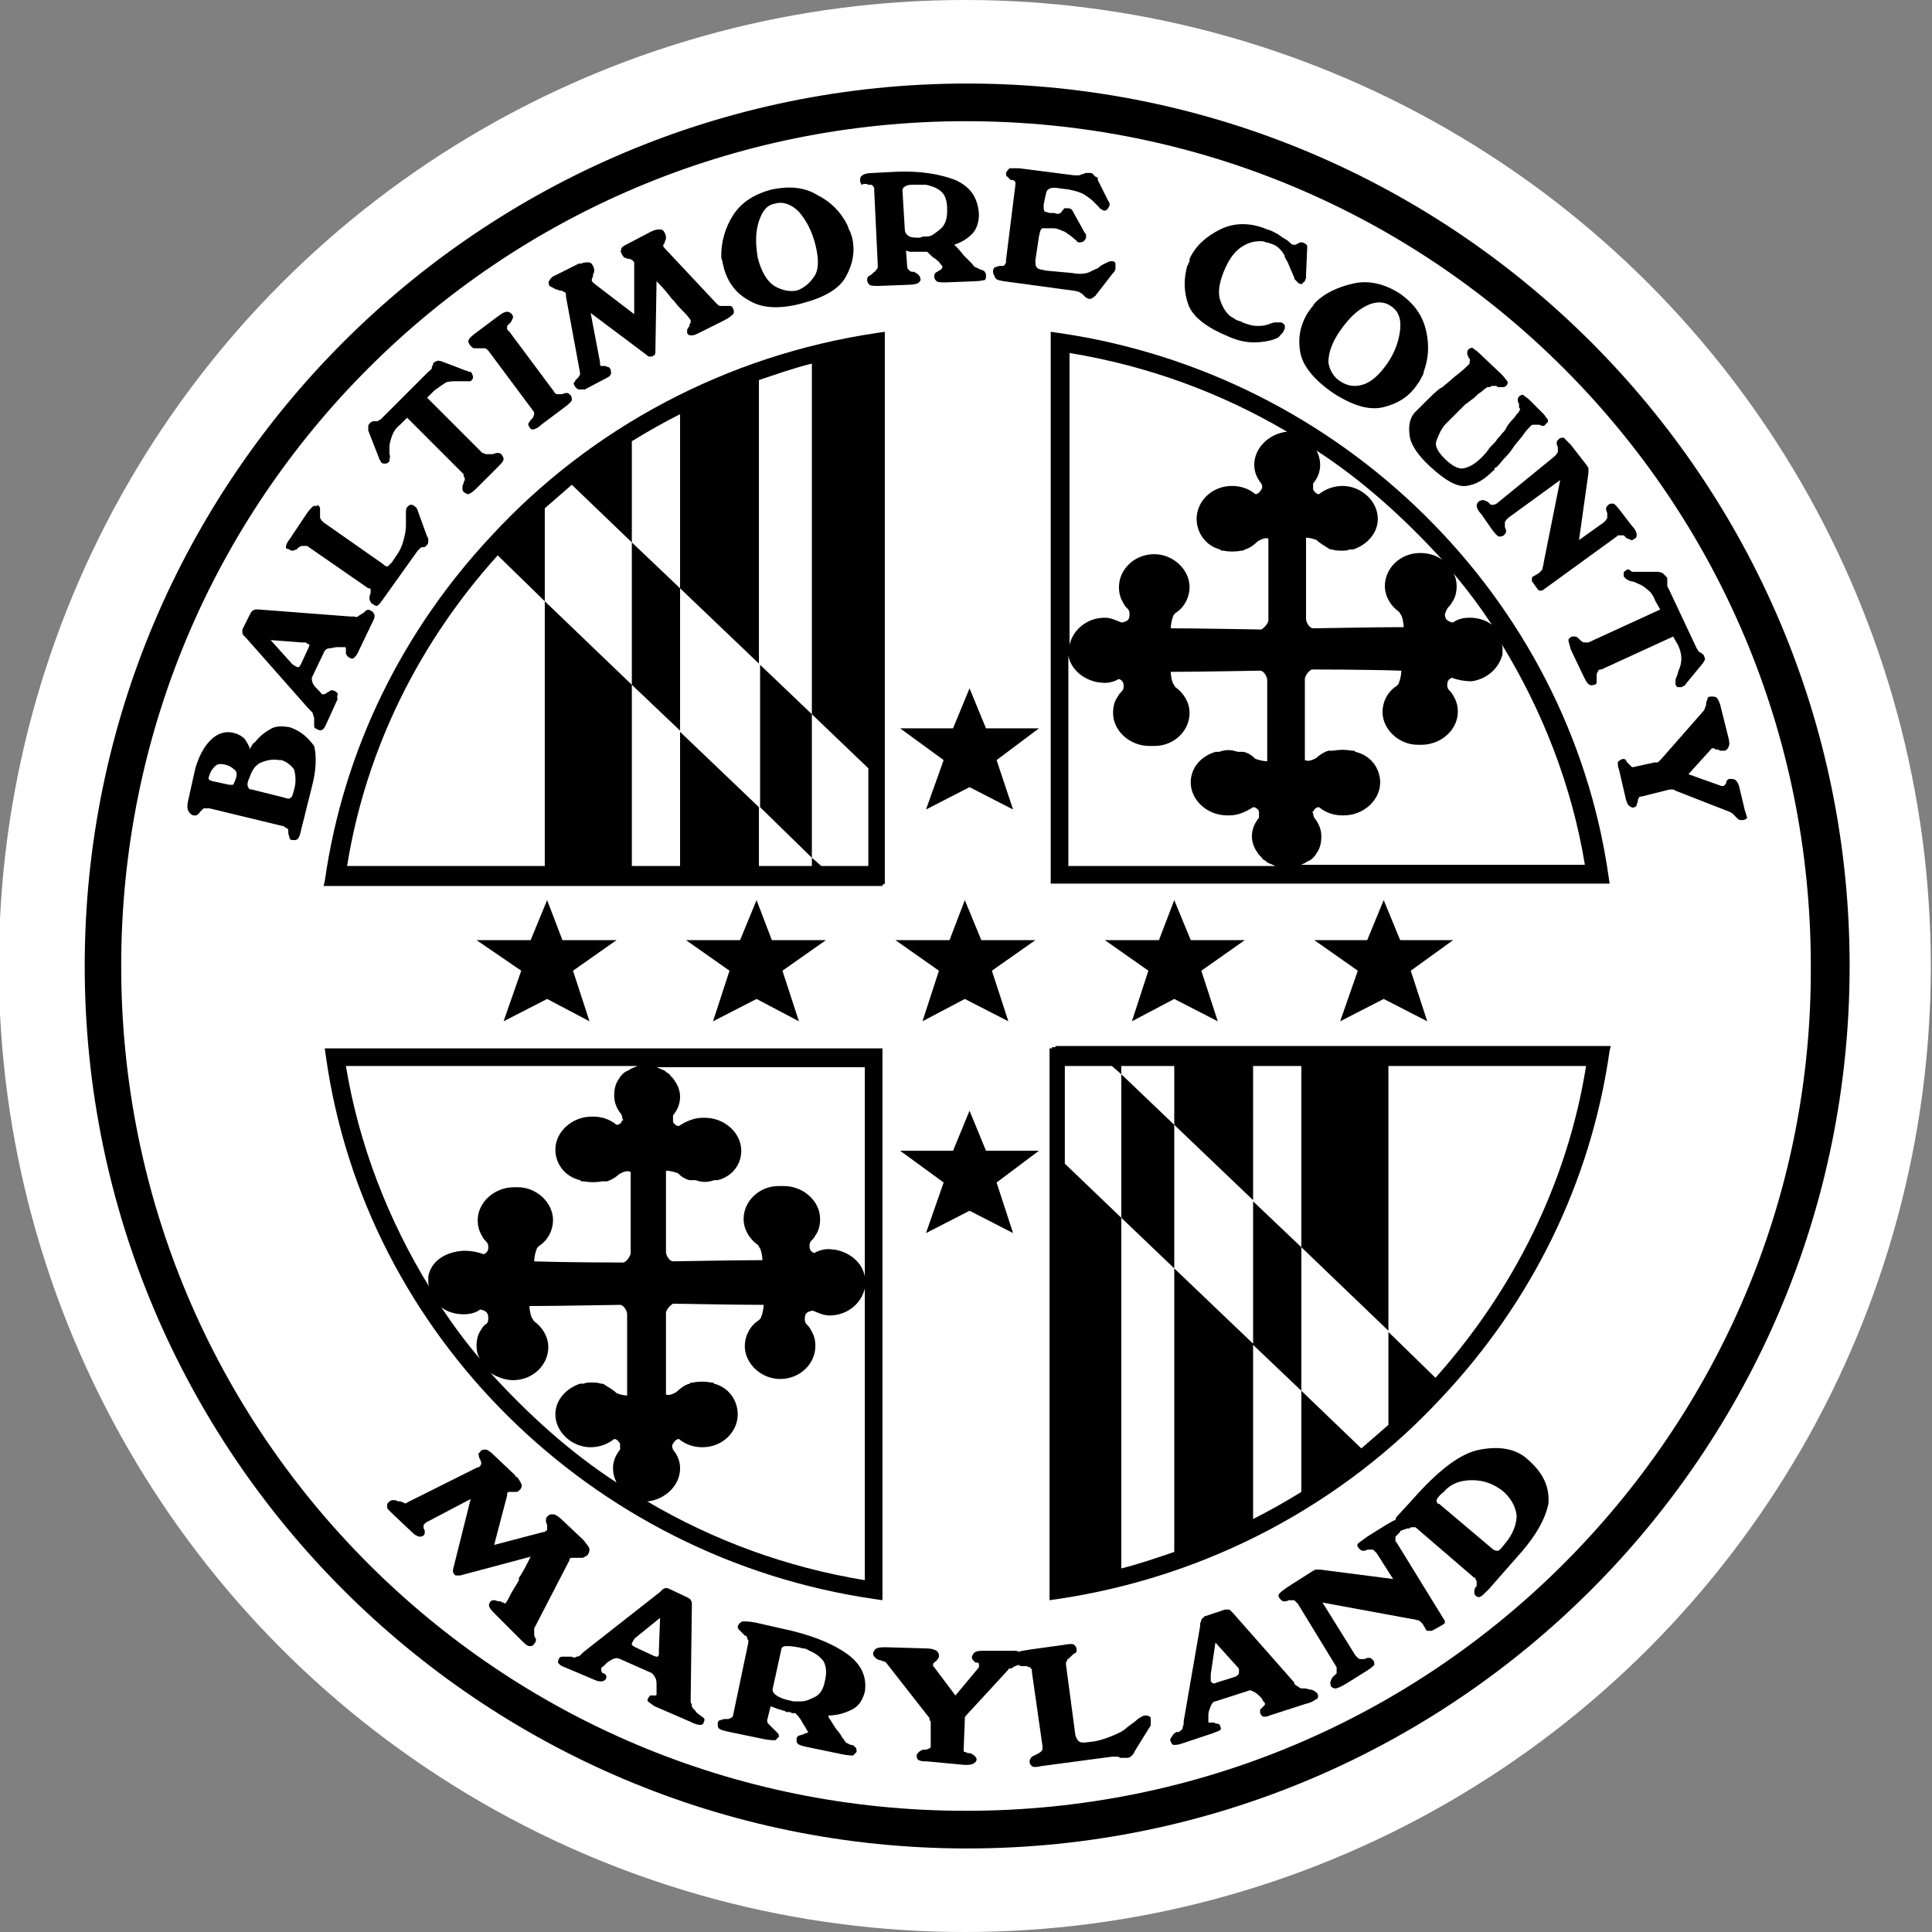 <?xml version="1.0" encoding="utf-8"?>
<!-- Generator: Adobe Illustrator 28.0.0, SVG Export Plug-In . SVG Version: 6.00 Build 0)  -->
<svg version="1.1" id="b" xmlns="http://www.w3.org/2000/svg" xmlns:xlink="http://www.w3.org/1999/xlink" x="0px" y="0px"
	 viewBox="0 0 164.2 164.2" style="enable-background:new 0 0 164.2 164.2;" xml:space="preserve" aria-labelledby="title">
<rect x="0" y="0" width="164.2" height="164.2" fill="#808080" stroke="none"/>
<title id="title">Baltimore County Maryland Seal</title>
<desc>The official county seal of Baltimore County</desc>
<circle fill="#fff" cx="82" cy="82.1" r="82.1"/>
<g id="c">
	<path d="M90,28.3l-0.7-0.1v46.9h47.5l-0.1-0.7C133.3,50.8,114.1,31.8,90,28.3z M123.1,51.6c0.1-0.1,0.2-0.2,0.3-0.4l0,0
		c0.3-0.4,0.4-0.9,0.4-1.4c0-0.4-0.1-0.8-0.3-1.1c1.2,1.4,2.3,2.9,3.3,4.4c-0.5-0.4-1.2-0.6-1.9-0.6c-0.5,0-1,0.1-1.4,0.4l-0.1,0
		c-0.3-0.1-0.6-0.2-0.6-0.7C122.9,51.9,123,51.7,123.1,51.6z M111,45.7c0.1,0,0.4,0,0.9,0.2c0.3,0.3,0.7,0.5,1,0.7
		c0.1,0.1,0.2,0.1,0.3,0.1c0.3,0.1,0.6,0.1,0.8,0.1c0.3,0,0.5,0,0.7-0.1c0,0,0.1,0,0.2,0l0.1,0c1.2-0.4,2.1-1.4,2.1-2.6
		c0-1.5-1.4-2.8-3-2.8c-0.8,0-1.5,0.3-2,0.7c-0.2,0-0.4-0.2-0.5-0.4c0-0.1,0-0.3,0-0.5c0.4-0.5,0.6-1,0.6-1.6c0-0.4-0.1-0.8-0.3-1.2
		c4,2.6,7.5,5.8,10.7,9.3c-0.5-0.4-1.2-0.6-1.9-0.6c-1.7,0-3,1.3-3,2.8c0,0.9,0.5,1.7,1.2,2.2c0.1,0.1,0.1,0.2,0.2,0.3
		c0.1,0.2,0.2,0.7,0.2,1c-2.2,0-7.4,0.1-7.7,0.1c-0.3,0-0.6-0.5-0.6-0.8V45.7z M90.8,73.6V55.7h0c0.2,1.2,1.3,2.1,2.6,2.3l0.1,0
		c0.5,0.1,1.1,0,1.6-0.3c0.2,0.1,0.4,0.2,0.4,0.6c0,0.3-0.1,0.4-0.2,0.5c-0.1,0.1-0.2,0.2-0.3,0.4l0,0c-0.3,0.4-0.4,0.9-0.4,1.4
		c0,1.5,1.4,2.8,3.1,2.8c0,0,0,0,0.1,0c0,0,0.1,0,0.1,0c0.1,0,0.1,0,0.2,0c1.7,0,3-1.3,3-2.8c0-0.9-0.5-1.7-1.2-2.2
		c-0.1-0.1-0.1-0.2-0.2-0.3c-0.1-0.2-0.2-0.7-0.2-1c2.2,0,7.4-0.1,7.6-0.1c0.3,0,0.6,0.5,0.6,0.8v6.9c-0.1,0-0.4,0-1-0.2
		c0,0,0,0,0,0c-0.3-0.3-0.6-0.5-1-0.6c0,0,0,0-0.1,0h0c-0.1,0-0.1,0-0.2,0l-0.1,0c0,0,0,0-0.1,0c0,0,0,0,0,0c-0.6-0.2-1-0.2-1.6,0
		c0,0-0.1,0-0.2,0l-0.1,0c-1.3,0.4-2.1,1.4-2.1,2.6c0,1.5,1.4,2.8,3.1,2.8c0,0,0,0,0.1,0c0,0,0.1,0,0.1,0c0.7,0,1.4-0.3,2-0.7
		c0.2,0,0.3,0.1,0.4,0.2c0,0,0.1,0.1,0.1,0.2c0,0.1,0,0.2,0,0.5c-0.4,0.5-0.6,1-0.6,1.6c0,0.5,0.2,1,0.5,1.4
		c0.1,0.2,0.3,0.3,0.4,0.5c0.1,0.1,0.2,0.1,0.3,0.2l0,0c0,0,0.1,0.1,0.1,0.1c0.2,0.1,0.5,0.2,0.7,0.3H90.8z M109.3,36.7L109.3,36.7
		c-1.5,0.2-2.7,1.4-2.7,2.8c0,0.6,0.2,1.1,0.6,1.6c0.1,0.2,0.1,0.4,0,0.5c-0.1,0.2-0.3,0.4-0.5,0.4c-0.6-0.5-1.3-0.7-2-0.7
		c-1.7,0-3,1.3-3,2.8c0,1.2,0.8,2.3,2,2.6l0.1,0.1c0.1,0,0.2,0,0.2,0c0.4,0.1,1,0.1,1.5,0c0.1,0,0.2,0,0.3-0.1
		c0.4-0.1,0.8-0.4,1.1-0.7c0.5-0.3,0.8-0.3,0.9-0.2v6.9c0,0.3-0.4,0.7-0.6,0.8c-0.3,0-5.5-0.1-7.7-0.1c0-0.3,0.1-0.8,0.2-1
		c0-0.1,0.1-0.2,0.2-0.3c0.8-0.5,1.2-1.4,1.2-2.2c0-1.5-1.4-2.8-3-2.8c-1.7,0-3,1.3-3,2.8c0,0.5,0.1,0.9,0.4,1.4l0,0
		c0.1,0.2,0.2,0.3,0.3,0.4c0.1,0.1,0.2,0.2,0.2,0.5c0,0.5-0.2,0.6-0.6,0.7l-0.1,0c-0.5-0.2-0.9-0.4-1.4-0.4c-1.5,0-2.7,1-3,2.3V30
		c6.7,1.1,12.9,3.4,18.5,6.7L109.3,36.7z M110.3,73.6c0.3-0.1,0.5-0.2,0.7-0.3c0,0,0.1-0.1,0.1-0.1l0.1,0c0.1-0.1,0.2-0.1,0.3-0.2
		c0.2-0.2,0.3-0.3,0.4-0.5c0.3-0.4,0.4-0.9,0.4-1.4c0-0.6-0.2-1.1-0.6-1.6c-0.1-0.2-0.1-0.4-0.1-0.4l-0.1-0.1v0l0.1,0
		c0-0.1,0.1-0.1,0.1-0.2c0.1-0.1,0.2-0.2,0.4-0.2c0.6,0.5,1.3,0.7,2,0.7c0,0,0.1,0,0.1,0c0,0,0,0,0,0c1.7,0,3.1-1.3,3.1-2.8
		c0-1.2-0.8-2.3-2.1-2.6l-0.1-0.1c-0.1,0-0.1,0-0.2,0c-0.6-0.1-1-0.1-1.6,0c0,0-0.1,0-0.1,0c0,0-0.1,0-0.1,0l0,0c0,0-0.1,0-0.1,0
		c0,0,0,0-0.1,0c-0.3,0.1-0.7,0.3-1,0.6c0,0,0,0,0,0c-0.5,0.3-0.8,0.3-1,0.2v-6.9c0-0.2,0.3-0.7,0.6-0.8c0.2,0,4.7,0,7.6,0.1
		c0,0.3-0.1,0.8-0.2,1c0,0.1-0.1,0.2-0.2,0.3c-0.8,0.5-1.2,1.4-1.2,2.2c0,1.5,1.4,2.8,3,2.8c0.1,0,0.1,0,0.2,0c0,0,0.1,0,0.1,0
		c0,0,0,0,0,0c1.7,0,3.1-1.3,3.1-2.8c0-0.5-0.1-0.9-0.4-1.4l0,0c-0.1-0.2-0.2-0.3-0.3-0.4c-0.1-0.1-0.2-0.2-0.2-0.5
		c0-0.4,0.2-0.5,0.4-0.6c0.5,0.2,1.1,0.3,1.6,0.3l0.1,0c1.3-0.2,2.3-1.1,2.6-2.3h0l0-0.1c0,0,0,0,0,0h0c0,0,0,0,0,0h0
		c0,0,0-0.1,0-0.1c0-0.1,0-0.2,0-0.2c0-0.2,0-0.3-0.1-0.5c3.5,5.7,6,12.1,7.1,18.8H110.3z"/>
	<path d="M75,75.2L75,75.2l0.2-0.1V28.2l-0.7,0.1c-12.8,1.9-24.3,8.1-32.7,17.2c-7.5,8-12.6,18.1-14.2,29.4l-0.1,0.4H75z M73.8,73.6
		h-4L69,72.9v0.7h-4.5v-5l-6.7-6.4v11.4h-4.1V58.2l-7.4-7.1v22.5H29.5c1.6-10,6.2-19.1,12.8-26.4l4,3.9v-7.9c0.8-0.7,1.5-1.3,2.3-2
		l5.1,4.9v-8.6c1.3-0.8,2.7-1.6,4.1-2.3V50l-4.1-3.9v12.1l4.1,3.9V50l6.7,6.4V32.3c1.5-0.5,2.9-1,4.5-1.4v29.8l4.8,4.6V73.6z"/>
	<polygon points="64.6,56.5 64.6,68.6 69,72.9 69,60.7 	"/>
	<path d="M74.3,135.9L75,136V89.1H27.6l0.1,0.7C31,113.4,50.2,132.4,74.3,135.9z M73.5,90.6v17.9h0c-0.2-1.2-1.3-2.1-2.6-2.3l-0.1,0
		c-0.5-0.1-1.1,0-1.6,0.3c-0.2-0.1-0.4-0.2-0.4-0.6c0-0.3,0.1-0.4,0.2-0.5c0.1-0.1,0.2-0.2,0.3-0.4l0,0c0.3-0.4,0.4-0.9,0.4-1.4
		c0-1.5-1.4-2.8-3.1-2.8c0,0,0,0-0.1,0c0,0-0.1,0-0.1,0c-0.1,0-0.1,0-0.2,0c-1.7,0-3,1.3-3,2.8c0,0.9,0.5,1.7,1.2,2.2
		c0.1,0.1,0.1,0.2,0.2,0.3c0.1,0.2,0.2,0.7,0.2,1c-2.2,0-7.4,0.1-7.6,0.1c-0.3,0-0.6-0.5-0.6-0.8v-6.9c0.1,0,0.4,0,1,0.2
		c0,0,0,0,0,0c0.3,0.3,0.6,0.5,1,0.6c0,0,0,0,0.1,0h0c0.1,0,0.1,0,0.2,0l0.1,0c0,0,0,0,0.1,0c0,0,0,0,0,0c0.6,0.2,1,0.2,1.6,0
		c0,0,0.1,0,0.2,0l0.1,0C62.2,100,63,99,63,97.8c0-1.5-1.4-2.8-3.1-2.8c0,0,0,0-0.1,0c0,0-0.1,0-0.1,0c-0.7,0-1.4,0.3-2,0.7
		c-0.2,0-0.3-0.1-0.4-0.2c0,0-0.1-0.1-0.1-0.2c0-0.1,0-0.2,0-0.5c0.4-0.5,0.6-1,0.6-1.6c0-0.5-0.2-1-0.5-1.4
		c-0.1-0.2-0.3-0.3-0.4-0.5c-0.1-0.1-0.2-0.1-0.3-0.2l0,0c0,0-0.1-0.1-0.1-0.1c-0.2-0.1-0.5-0.2-0.7-0.3H73.5z M55.1,127.6
		L55.1,127.6c1.5-0.2,2.7-1.4,2.7-2.8c0-0.6-0.2-1.1-0.6-1.6c-0.1-0.2-0.1-0.4,0-0.5c0.1-0.2,0.3-0.4,0.5-0.4c0.6,0.5,1.3,0.7,2,0.7
		c1.7,0,3-1.3,3-2.8c0-1.2-0.8-2.3-2-2.6l-0.1-0.1c-0.1,0-0.2,0-0.2,0c-0.4-0.1-1-0.1-1.5,0c-0.1,0-0.2,0-0.3,0.1
		c-0.4,0.1-0.8,0.4-1.1,0.7c-0.5,0.3-0.8,0.3-0.9,0.2v-6.9c0-0.3,0.4-0.7,0.6-0.8c0.3,0,5.5,0.1,7.7,0.1c0,0.3-0.1,0.8-0.2,1
		c0,0.1-0.1,0.2-0.2,0.3c-0.8,0.5-1.2,1.4-1.2,2.2c0,1.5,1.4,2.8,3,2.8c1.7,0,3-1.3,3-2.8c0-0.5-0.1-0.9-0.4-1.4l0,0
		c-0.1-0.2-0.2-0.3-0.3-0.4c-0.1-0.1-0.2-0.2-0.2-0.5c0-0.5,0.2-0.6,0.6-0.7l0.1,0c0.5,0.2,0.9,0.4,1.4,0.4c1.5,0,2.7-1,3-2.3v24.8
		c-6.7-1.1-12.9-3.4-18.5-6.7L55.1,127.6z M36.4,108.5L36.4,108.5l0,0.1c0,0,0,0,0,0h0c0,0,0,0,0,0h0c0,0,0,0.1,0,0.1
		c0,0.1,0,0.2,0,0.2c0,0.2,0,0.3,0.1,0.5c-3.5-5.7-6-12.1-7.1-18.8h24.8c-0.3,0.1-0.5,0.2-0.7,0.3c0,0-0.1,0.1-0.1,0.1l-0.1,0
		c-0.1,0.1-0.2,0.1-0.3,0.2c-0.2,0.2-0.3,0.3-0.4,0.5c-0.3,0.4-0.4,0.9-0.4,1.4c0,0.6,0.2,1.1,0.6,1.6c0.1,0.2,0.1,0.4,0.1,0.4
		l0.1,0.1v0l-0.1,0c0,0.1-0.1,0.1-0.1,0.2c-0.1,0.1-0.2,0.2-0.4,0.2c-0.6-0.5-1.3-0.7-2-0.7c0,0-0.1,0-0.1,0c0,0,0,0,0,0
		c-1.7,0-3.1,1.3-3.1,2.8c0,1.2,0.8,2.3,2.1,2.6l0.1,0.1c0.1,0,0.1,0,0.2,0c0.6,0.1,1,0.1,1.6,0c0,0,0.1,0,0.1,0c0,0,0.1,0,0.1,0
		l0,0c0,0,0.1,0,0.1,0c0,0,0,0,0.1,0c0.3-0.1,0.7-0.3,1-0.6c0,0,0,0,0,0c0.5-0.3,0.8-0.3,1-0.2v6.9c0,0.2-0.3,0.7-0.6,0.8
		c-0.2,0-4.7,0-7.6-0.1c0-0.3,0.1-0.8,0.2-1c0-0.1,0.1-0.2,0.2-0.3c0.8-0.5,1.2-1.4,1.2-2.2c0-1.5-1.4-2.8-3-2.8c-0.1,0-0.1,0-0.2,0
		c0,0-0.1,0-0.1,0c0,0,0,0,0,0c-1.7,0-3.1,1.3-3.1,2.8c0,0.5,0.1,0.9,0.4,1.4l0,0c0.1,0.2,0.2,0.3,0.3,0.4c0.1,0.1,0.2,0.2,0.2,0.5
		c0,0.4-0.2,0.5-0.4,0.6c-0.5-0.2-1.1-0.3-1.6-0.3l-0.1,0C37.7,106.4,36.6,107.3,36.4,108.5z M41.2,112.6c-0.1,0.1-0.2,0.2-0.3,0.4
		l0,0c-0.3,0.4-0.4,0.9-0.4,1.4c0,0.4,0.1,0.8,0.3,1.1c-1.2-1.4-2.3-2.9-3.3-4.4c0.5,0.4,1.2,0.6,1.9,0.6c0.5,0,1-0.1,1.4-0.4l0.1,0
		c0.3,0.1,0.6,0.2,0.6,0.7C41.5,112.4,41.4,112.5,41.2,112.6z M43.6,117.3c1.7,0,3-1.3,3-2.8c0-0.9-0.5-1.7-1.2-2.2
		c-0.1-0.1-0.1-0.2-0.2-0.3c-0.1-0.2-0.2-0.7-0.2-1c2.2,0,7.4-0.1,7.7-0.1c0.3,0,0.6,0.5,0.6,0.8v6.9c-0.1,0-0.4,0-0.9-0.2
		c-0.3-0.3-0.7-0.5-1-0.7c-0.1-0.1-0.2-0.1-0.3-0.1c-0.3-0.1-0.6-0.1-0.8-0.1c-0.3,0-0.5,0-0.7,0.1c0,0-0.1,0-0.2,0l-0.1,0
		c-1.2,0.4-2.1,1.4-2.1,2.6c0,1.5,1.4,2.8,3,2.8c0.8,0,1.5-0.3,2-0.7c0.2,0,0.4,0.2,0.5,0.4c0,0.1,0,0.3,0,0.5
		c-0.4,0.5-0.6,1-0.6,1.6c0,0.4,0.1,0.8,0.3,1.2c-4-2.6-7.5-5.8-10.7-9.3C42.2,117,42.9,117.3,43.6,117.3z"/>
	<path d="M89.7,89h-0.3v0.1h-0.2V136l0.7-0.1c12.8-1.9,24.3-8.1,32.7-17.2c7.5-8,12.6-18.1,14.2-29.4l0.1-0.4H89.7z M122,117.1
		l-4-3.9v7.9c-0.8,0.7-1.5,1.3-2.3,2l-5.1-4.9v8.6c-1.3,0.8-2.7,1.6-4.1,2.3v-14.8l4.1,3.9V106l-4.1-3.9v12.1l-6.7-6.4v24.1
		c-1.5,0.5-2.9,1-4.5,1.4v-29.8l-4.8-4.6v-8.3h4l0.8,0.7v-0.7h4.5v5l6.7,6.4V90.6h4.1V106l7.4,7.1V90.6h16.8
		C133.2,100.6,128.6,109.7,122,117.1z"/>
	<polygon points="99.8,107.8 99.8,95.6 95.3,91.3 95.3,103.5 	"/>
	<path d="M24.6,61.8L24.6,61.8c-0.6-0.1-1.1-0.1-1.5,0.1c-0.4,0.2-0.8,0.5-1.1,0.8c-0.2,0.2-0.3,0.4-0.5,0.5
		c-0.1,0.2-0.2,0.3-0.3,0.5l0-0.1l0-0.1c-0.1-0.2-0.2-0.4-0.4-0.7c-0.2-0.2-0.5-0.4-0.9-0.5c-0.7-0.2-1.4,0-2,0.6s-1,1.4-1.3,2.4
		L16,68c-0.1,0.4-0.1,0.7,0,0.9c0.1,0.2,0.2,0.3,0.4,0.4c0.1,0,0.2,0,0.3,0c0.1-0.1,0.2-0.1,0.3-0.3l0.1-0.1l0.1-0.1
		c0.1-0.1,0.1-0.1,0.2-0.1c0.1,0,0.1,0,0.2,0l0.1,0l0.1,0l6.2,1.5l0.1,0l0.1,0.1l0.2,0.1c0.1,0.1,0.1,0.1,0.1,0.2l0,0.1l0,0.1
		c0,0.1,0.1,0.3,0.1,0.4c0,0.1,0.1,0.2,0.3,0.2c0.2,0,0.3,0,0.4-0.1c0.1-0.1,0.2-0.3,0.3-0.8l0.9-3.6c0.4-1.5,0.4-2.7,0.2-3.5
		C26.1,62.6,25.5,62.1,24.6,61.8z M20,66.3c-0.1,0.2-0.1,0.3-0.2,0.4c-0.1,0-0.2,0-0.3,0l-1.4-0.3c-0.1,0-0.2-0.1-0.3-0.1
		c-0.1-0.1-0.1-0.2,0-0.4c0.1-0.4,0.3-0.6,0.5-0.8c0.2-0.2,0.5-0.2,0.9-0.1c0.3,0.1,0.5,0.2,0.7,0.4C20.1,65.5,20.2,65.8,20,66.3z
		 M25,67.1c-0.1,0.4-0.2,0.7-0.3,0.7c-0.1,0.1-0.3,0.1-0.5,0l-2.8-0.7l0,0c-0.2,0-0.3-0.1-0.3-0.2c-0.1-0.1-0.1-0.4,0.1-0.8
		c0.2-0.6,0.5-1.1,1-1.3c0.5-0.2,1-0.3,1.5-0.2l0.1,0l0.1,0c0.4,0.1,0.8,0.4,1.1,0.8C25.1,65.8,25.2,66.4,25,67.1z"/>
	<path d="M28.7,59c0-0.1-0.1-0.2-0.3-0.3c-0.1,0-0.2-0.1-0.3,0c-0.1,0-0.1,0.1-0.2,0.1l0,0l0,0l0,0l0,0l0,0l0,0L27.6,59l-0.2,0l0,0
		l0,0c-0.1,0-0.1-0.1-0.2-0.2c-0.1-0.1-0.2-0.2-0.2-0.2c-0.2-0.2-0.3-0.3-0.4-0.5c-0.1-0.2-0.1-0.4-0.1-0.5l1.1-2.3
		c0.1-0.1,0.2-0.2,0.4-0.2c0.2,0,0.4-0.1,0.7-0.1c0.1,0,0.2,0,0.3,0c0.1,0,0.2,0,0.3,0l0,0l0,0c0.1,0,0.1,0.1,0.1,0.1
		c0,0.1,0,0.1,0,0.2v0.2l0,0l0,0c0,0.1,0,0.1,0.1,0.2c0,0.1,0.1,0.1,0.2,0.2c0.2,0.1,0.3,0.1,0.4,0c0.1-0.1,0.2-0.2,0.3-0.4l1.2-2.5
		c0.2-0.4,0.3-0.6,0.2-0.8s-0.1-0.2-0.3-0.3c-0.1-0.1-0.3-0.1-0.4,0c-0.1,0.1-0.2,0.2-0.4,0.3l0,0l0,0c-0.1,0.1-0.2,0.1-0.3,0.2
		s-0.2,0-0.3,0h-0.1c-0.1,0-0.1,0-0.2,0L22,51.8l-0.1,0l-0.1,0c-0.1,0-0.2,0-0.3,0.1c-0.1,0-0.1,0.1-0.2,0.2l-0.7,1.4
		c0,0.1,0,0.2,0,0.3c0,0.1,0.1,0.2,0.1,0.2l0.1,0.1l0.1,0.1l5.3,6l0.1,0.1l0.1,0.1c0.1,0.1,0.2,0.2,0.2,0.3s0.1,0.2,0.1,0.4v0.1
		c0,0.2,0,0.3,0,0.5c0,0.2,0.1,0.2,0.3,0.3c0.2,0.1,0.3,0.1,0.4,0c0.1,0,0.2-0.2,0.3-0.4l1-2.2C28.6,59.3,28.7,59.1,28.7,59z
		 M26.2,55.1l-0.6,1.3c-0.1,0.2-0.2,0.3-0.2,0.3c-0.1,0-0.2,0-0.3-0.1c-0.1,0-0.1-0.1-0.2-0.1l-0.1-0.1l0,0l0,0l-1.8-2l2.6,0.2h0.1
		l0.2,0c0.1,0,0.1,0,0.2,0.1c0.1,0,0.2,0.1,0.2,0.1C26.3,54.8,26.3,54.9,26.2,55.1z"/>
	<path d="M24.6,46.7c0.1,0.1,0.2,0.1,0.3,0.1c0.1,0,0.2-0.1,0.3-0.1l0.1-0.1l0.1-0.1c0.1,0,0.2-0.1,0.2-0.1c0.1,0,0.2,0,0.3,0l0.1,0
		l0.1,0l5.2,3.6l0.1,0l0,0c0.1,0,0.1,0.1,0.1,0.2c0,0.1,0,0.2,0,0.2c-0.1,0.2-0.1,0.4-0.1,0.5s0.1,0.3,0.2,0.4
		c0.2,0.1,0.3,0.2,0.4,0.2c0.1,0,0.3-0.2,0.5-0.5l3-4.2c0.1-0.1,0.2-0.2,0.2-0.2c0.1-0.1,0.2-0.1,0.2-0.1l0.1,0l0.1,0l0.1-0.1
		l0.1-0.1c0.1-0.1,0.1-0.2,0.1-0.4c0-0.1,0-0.2-0.1-0.3l-0.8-2.2c0-0.1-0.1-0.2-0.1-0.2c0-0.1-0.1-0.1-0.2-0.2
		c-0.1-0.1-0.2-0.1-0.3-0.1s-0.2,0.1-0.3,0.2c-0.1,0.1-0.1,0.3-0.1,0.6c0,0.3,0,0.6,0,1c0,0.4-0.1,0.8-0.2,1.2
		c-0.1,0.4-0.3,0.9-0.6,1.3l-0.4,0.6c-0.1,0.1-0.2,0.2-0.3,0.3s-0.3,0-0.5-0.2l-5-3.5l0,0l-0.1-0.1l-0.1-0.1c0-0.1-0.1-0.1-0.1-0.2
		c0-0.1,0-0.1,0-0.2l0-0.1l0-0.1c0-0.1,0-0.3,0-0.4c0-0.1-0.1-0.2-0.2-0.3C27,43,26.9,43,26.7,43c-0.1,0-0.3,0.2-0.6,0.6l-1.4,2.1
		c-0.3,0.4-0.4,0.6-0.4,0.8S24.4,46.6,24.6,46.7z"/>
	<path d="M32.2,38.9c0,0.1,0.1,0.2,0.1,0.2c0,0.1,0.1,0.1,0.1,0.2c0.1,0.1,0.2,0.1,0.3,0.1c0.1,0,0.2,0,0.3-0.1l0.1-0.1l0-0.1
		c0-0.1,0.1-0.3,0-0.5c0-0.2,0-0.4,0-0.6c0-0.3,0.1-0.6,0.2-0.9c0.1-0.3,0.3-0.7,0.7-1l0.6-0.6l4.7,4.7l0,0l0.1,0.1l0,0.1
		c0,0.1,0,0.1,0.1,0.2c0,0.1,0,0.2,0,0.2L39.4,41l0,0.1c-0.1,0.1-0.1,0.3-0.1,0.4c0,0.1,0,0.2,0.1,0.3c0.1,0.1,0.3,0.2,0.4,0.2
		c0.1,0,0.4-0.2,0.7-0.5l1.8-1.8c0.3-0.3,0.5-0.5,0.5-0.7c0-0.1-0.1-0.3-0.2-0.4c-0.1-0.1-0.2-0.1-0.3-0.1c-0.1,0-0.2,0-0.4,0.1
		l-0.1,0l-0.1,0c-0.1,0-0.2,0-0.3,0c-0.1,0-0.2,0-0.3-0.1l-0.1,0L41,38.5l-4.7-4.7l0.6-0.6c0.4-0.3,0.7-0.5,1-0.7
		c0.3-0.1,0.7-0.1,0.9-0.1c0.2,0,0.4,0,0.6,0c0.2,0,0.3,0,0.5,0l0.1,0l0.1-0.1c0.1-0.1,0.1-0.2,0.1-0.3c0-0.1-0.1-0.2-0.1-0.3
		c-0.1-0.1-0.1-0.1-0.2-0.1c-0.1,0-0.2-0.1-0.3-0.1l-2.1-0.8c-0.1,0-0.3-0.1-0.4,0c-0.1,0-0.2,0.1-0.3,0.2L36.8,31l-0.1,0.2v0l0,0
		c0,0.1,0,0.2-0.1,0.2c0,0.1-0.1,0.1-0.2,0.2l-4,4c-0.1,0.1-0.2,0.1-0.3,0.2c-0.1,0-0.2,0-0.2,0l0,0l0,0c-0.1,0-0.1,0-0.2,0
		l-0.2,0.1c-0.1,0.1-0.2,0.2-0.2,0.3s0,0.2,0,0.4L32.2,38.9z"/>
	<path d="M40.3,29.6c0.1,0,0.2,0,0.4,0l0.1,0l0.1,0c0.1,0,0.2,0,0.3,0c0.1,0,0.2,0.1,0.3,0.2l3.8,5.1c0.1,0.1,0.1,0.2,0.1,0.3
		c0,0.1-0.1,0.2-0.1,0.3l-0.1,0.1l-0.1,0.1c-0.1,0.1-0.1,0.2-0.2,0.3c0,0.1,0,0.2,0.1,0.3c0.1,0.2,0.2,0.2,0.3,0.2s0.4-0.1,0.7-0.4
		l2-1.5c0.4-0.3,0.6-0.5,0.6-0.6c0-0.1,0-0.3-0.1-0.4c-0.1-0.1-0.2-0.2-0.3-0.2c-0.1,0-0.2,0-0.4,0.1l-0.1,0l-0.1,0
		c-0.1,0-0.2,0-0.3,0c-0.1-0.1-0.2-0.1-0.2-0.2l-3.8-5.1l0,0l-0.1-0.1l-0.1-0.1c0-0.1,0-0.1,0-0.2s0-0.1,0.1-0.2l0.1-0.1l0.1-0.1
		c0.1-0.1,0.1-0.2,0.2-0.4c0-0.1,0-0.2-0.1-0.3c-0.1-0.1-0.2-0.2-0.4-0.2c-0.2,0-0.4,0.1-0.8,0.4l-2,1.5c-0.4,0.3-0.5,0.5-0.5,0.6
		c0,0.1,0.1,0.3,0.2,0.4C40.1,29.5,40.2,29.6,40.3,29.6z"/>
	<path d="M47.3,24.6c0.1,0,0.2,0.1,0.3,0.1h0c0.1,0,0.2,0,0.3,0.1c0.1,0,0.2,0.1,0.2,0.2l0,0.1l0,0.1l1.2,6.5c0,0.1,0,0.2-0.1,0.3
		c-0.1,0.1-0.1,0.2-0.2,0.2l0,0l0,0c-0.1,0.1-0.1,0.2-0.2,0.3c-0.1,0.1,0,0.2,0.1,0.4c0.1,0.1,0.2,0.2,0.3,0.2c0.1,0,0.2,0,0.3,0
		l0.1,0l0.1,0l1.9-1c0.2-0.1,0.3-0.2,0.3-0.3c0.1-0.1,0-0.2,0-0.4c-0.1-0.1-0.1-0.2-0.2-0.2c-0.1,0-0.2-0.1-0.3-0.1l0,0h-0.1
		c-0.1,0-0.1,0-0.2,0c-0.1,0-0.1-0.1-0.1-0.1l0-0.1l0-0.1l-0.8-4.2l4.8,3.6c0.1,0.1,0.1,0.1,0.2,0.1s0.1,0,0.2,0
		c0.1,0,0.1-0.1,0.2-0.1c0.1-0.1,0.1-0.2,0.1-0.3l0.1-6c0.6,0.6,1,1.1,1.3,1.5l0.1,0.1l0.1,0.1c0.3,0.4,0.6,0.7,0.9,1
		c0.3,0.3,0.4,0.5,0.5,0.6c0,0.1,0,0.1,0,0.2c0,0.1-0.1,0.1-0.1,0.2l0,0l0,0.1c-0.1,0.1-0.1,0.2-0.2,0.3c0,0.1,0,0.2,0,0.3
		c0.1,0.2,0.2,0.2,0.4,0.2s0.4-0.1,0.8-0.3l2-1c0.4-0.2,0.6-0.4,0.7-0.5c0.1-0.1,0.1-0.3,0-0.5c-0.1-0.2-0.2-0.2-0.3-0.2
		s-0.2,0-0.4,0h-0.1c-0.1,0-0.2,0-0.3,0c-0.1,0-0.2-0.1-0.3-0.2L56.4,21l0,0l0,0c0-0.1-0.1-0.2,0-0.2c0-0.1,0.1-0.1,0.1-0.2l0-0.1
		l0,0c0.1-0.1,0.1-0.2,0.1-0.3c0-0.1,0-0.2-0.1-0.4c-0.1-0.2-0.2-0.3-0.4-0.3s-0.4,0-0.8,0.2l-1.9,1c-0.4,0.2-0.6,0.3-0.6,0.5
		c-0.1,0.2,0,0.3,0.1,0.5c0.1,0.1,0.1,0.2,0.2,0.2c0.1,0,0.2,0.1,0.3,0.1l0,0l0,0c0.1,0,0.2,0,0.3,0.1c0.1,0,0.1,0.1,0.2,0.2l0,0.1
		l0,0.1v4.2l-3.4-2.6l-0.1-0.1l-0.1-0.1l0-0.2l0.1-0.2l0-0.1l0-0.1c0.1-0.1,0.1-0.2,0.1-0.3c0-0.1,0-0.2-0.1-0.4
		c-0.1-0.2-0.2-0.3-0.4-0.3c-0.2,0-0.4,0-0.6,0.1l-0.1,0l-0.1,0l-2,1c-0.3,0.1-0.4,0.3-0.5,0.4c-0.1,0.2-0.1,0.3,0,0.5
		C47.1,24.5,47.2,24.6,47.3,24.6z"/>
	<path d="M61.5,22.7c0.3,1.2,1,2.2,2.1,2.8c1.1,0.7,2.6,0.8,4.5,0.3c1.9-0.5,3.2-1.2,3.8-2.3c0.6-1.1,0.8-2.2,0.5-3.4
		c-0.1-0.2-0.1-0.4-0.2-0.5c-0.1-0.2-0.1-0.3-0.2-0.5c-0.5-1-1.3-1.9-2.5-2.5c-1.1-0.7-2.4-0.8-3.9-0.5c-1.5,0.4-2.6,1.1-3.3,2.2
		c-0.7,1.1-1,2.3-1,3.4c0,0.2,0,0.3,0.1,0.5C61.4,22.4,61.5,22.6,61.5,22.7z M64.5,18.8c0.3-0.9,0.7-1.4,1.4-1.5
		c0.7-0.2,1.4,0.1,2,0.7c0.6,0.7,1.1,1.6,1.4,2.8c0.3,1.2,0.3,2.1-0.1,2.7c-0.4,0.6-0.9,1-1.5,1.2c-0.6,0.1-1.2,0-1.9-0.4
		c-0.6-0.4-1.1-1.2-1.4-2.4l0,0C64.2,20.7,64.2,19.7,64.5,18.8z"/>
	<path d="M73.8,15.7l0.1,0l0.1,0c0.1,0,0.2,0.1,0.2,0.1c0,0.1,0.1,0.1,0.1,0.2l0,0.1v0.1l0.3,6.3v0.1c0,0.1,0,0.2-0.1,0.3
		c-0.1,0.1-0.1,0.2-0.2,0.2l-0.1,0.1l-0.1,0.1c-0.1,0.1-0.2,0.1-0.3,0.2c-0.1,0.1-0.1,0.2-0.1,0.3c0,0.2,0.1,0.3,0.2,0.4
		c0.1,0.1,0.4,0.1,0.8,0.1l2.6-0.1c0.4,0,0.7-0.1,0.8-0.2c0.1-0.1,0.2-0.2,0.1-0.4c0-0.1-0.1-0.2-0.2-0.3c-0.1-0.1-0.2-0.1-0.3-0.2
		l-0.1,0l-0.1,0h0l0,0c-0.1,0-0.2-0.1-0.3-0.2c-0.1-0.1-0.1-0.2-0.1-0.3L77,21.3c0.1,0,0.2,0.1,0.4,0.1c0.2,0,0.3,0,0.5,0h0.2
		c0.1,0,0.1,0,0.2,0c0.1,0,0.2,0,0.3,0c0.1,0,0.2,0,0.2,0c0.3,0.3,0.5,0.5,0.7,0.6l0,0l0,0c0.1,0.1,0.3,0.2,0.4,0.4
		c0.1,0.1,0.2,0.2,0.2,0.3c0,0.1-0.1,0.1-0.1,0.2c-0.1,0-0.1,0.1-0.2,0.1c-0.1,0.1-0.2,0.1-0.3,0.2c-0.1,0.1-0.1,0.2-0.1,0.3
		c0,0.2,0.1,0.3,0.2,0.4c0.1,0.1,0.4,0.1,0.8,0.1l2.5-0.1c0.4,0,0.7-0.1,0.8-0.1c0.1-0.1,0.1-0.2,0.1-0.4c0-0.2-0.1-0.3-0.2-0.4
		c-0.1,0-0.2-0.1-0.3-0.1l0,0h0l-0.2-0.1l-0.2-0.1c-0.1,0-0.2-0.2-0.3-0.3c-0.2-0.2-0.4-0.4-0.6-0.6c-0.2-0.2-0.4-0.5-0.6-0.7
		c-0.2-0.2-0.3-0.3-0.3-0.3l0,0c0.6-0.2,1.1-0.5,1.5-0.9c0.4-0.4,0.6-1,0.6-1.7c-0.1-1.4-0.7-2.3-2-2.9c-1.3-0.5-3-0.8-5.1-0.7
		l-1.9,0.1c-0.5,0-0.8,0.1-0.9,0.2c-0.2,0.1-0.2,0.3-0.2,0.5c0,0.1,0.1,0.2,0.1,0.3C73.5,15.6,73.6,15.6,73.8,15.7z M77,15.8
		c0.2-0.1,0.4-0.1,0.8-0.1c0.1,0,0.3,0,0.4,0c0.2,0,0.3,0,0.5,0c0.4,0.1,0.8,0.2,1.2,0.5c0.4,0.3,0.6,0.8,0.6,1.6
		c0,0.7-0.1,1.1-0.4,1.5c-0.3,0.3-0.6,0.5-0.9,0.7c-0.2,0.1-0.4,0.1-0.5,0.1c-0.2,0-0.3,0-0.5,0.1c-0.4,0-0.7,0-0.9-0.1
		s-0.4-0.3-0.4-0.6l-0.2-3.3C76.7,16,76.8,15.9,77,15.8z"/>
	<path d="M85.3,23.9l5.9,0.8c0.2,0,0.4,0.1,0.5,0.1c0.1,0.1,0.2,0.1,0.3,0.2l0.1,0.1l0.1,0.1l0.1,0.1c0,0,0.1,0,0.2,0.1
		c0.1,0,0.2,0,0.2,0l0.2-0.1l0.1-0.1c0.1,0,0.1-0.1,0.2-0.2l1.4-1.8l0.1-0.1l0.1-0.2l0-0.1l0-0.1c0-0.1,0-0.2,0-0.3
		c0-0.1-0.1-0.2-0.3-0.2l0,0h0l-0.1,0c-0.1,0-0.3,0.1-0.5,0.2c-0.2,0.1-0.4,0.2-0.6,0.4c-0.3,0.1-0.6,0.3-0.9,0.4
		c-0.4,0.1-0.8,0.1-1.3,0L88.9,23c-0.4-0.1-0.7-0.1-0.8-0.3C88,22.6,88,22.4,88,22.1l0.3-2c0.1-0.4,0.1-0.6,0.3-0.7
		c0.1,0,0.4,0,0.7,0l0.1,0l0.1,0c0.4,0,0.7,0.2,1,0.3c0.3,0.2,0.6,0.4,0.8,0.6c0.1,0.1,0.2,0.1,0.2,0.2c0.1,0.1,0.2,0.1,0.2,0.1
		c0.1,0,0.3,0,0.4-0.1c0.1-0.1,0.2-0.2,0.2-0.3c0-0.1,0-0.1,0-0.2c0-0.1,0-0.1-0.1-0.2L91.2,18l0,0l0,0l0,0c0-0.1-0.1-0.1-0.1-0.2
		c-0.1,0-0.1-0.1-0.3-0.1c-0.1,0-0.2,0-0.3,0c-0.1,0-0.1,0.1-0.2,0.2l0,0l0,0c-0.1,0.1-0.1,0.2-0.2,0.2c-0.1,0.1-0.3,0.1-0.5,0
		l-0.4,0c-0.1,0-0.2-0.1-0.4-0.1c-0.1-0.1-0.1-0.3-0.1-0.6l0.1-0.5c0.1-0.4,0.1-0.7,0.3-0.8c0.1-0.1,0.4-0.2,0.9-0.1l0.8,0.1
		c0.5,0.1,0.9,0.2,1.3,0.4c0.3,0.2,0.6,0.4,0.8,0.6s0.4,0.4,0.5,0.5c0.1,0.2,0.3,0.2,0.4,0.3c0.1,0,0.2,0,0.3-0.1s0.1-0.2,0.2-0.3
		c0-0.1,0-0.1,0-0.2c0-0.1-0.1-0.2-0.1-0.2l-0.9-1.8l0-0.1l0-0.1C93,15,93,14.9,92.9,14.8c-0.1-0.1-0.2-0.1-0.3-0.1
		c-0.1,0-0.2,0-0.3,0c-0.1,0-0.2,0.1-0.3,0.1c-0.1,0-0.2,0.1-0.3,0.1c-0.1,0-0.2,0-0.4,0l-4.7-0.6c-0.4,0-0.7,0-0.8,0
		c-0.1,0.1-0.2,0.2-0.3,0.4c0,0.1,0,0.3,0.1,0.3c0.1,0.1,0.2,0.2,0.3,0.3l0.1,0l0.1,0c0.1,0.1,0.2,0.1,0.2,0.2c0,0.1,0,0.2,0,0.2
		l-0.8,6.4l0,0.1l0,0.1c0,0.1-0.1,0.1-0.1,0.2c-0.1,0.1-0.1,0.1-0.2,0.1l-0.1,0l-0.1,0c-0.2,0-0.3,0.1-0.4,0.1
		c-0.1,0-0.2,0.2-0.2,0.3c0,0.2,0,0.3,0.1,0.4C84.6,23.8,84.8,23.8,85.3,23.9z"/>
	<path d="M104.4,28.6c0.9,0.4,1.6,0.5,2.2,0.5c0.6,0,1.1-0.1,1.5-0.2c0.3-0.1,0.6-0.2,0.7-0.4c0.2-0.2,0.3-0.3,0.3-0.4l0,0
		c0.1-0.1,0.1-0.2,0.1-0.4c0-0.1-0.1-0.2-0.3-0.3c-0.1,0-0.3,0-0.5,0c-0.2,0-0.4,0.1-0.7,0.2c-0.3,0.1-0.6,0.1-0.9,0.1
		c-0.3,0-0.7-0.1-1.2-0.3c-0.1-0.1-0.3-0.1-0.5-0.2c-0.2-0.1-0.3-0.2-0.5-0.3c-0.4-0.3-0.7-0.8-0.9-1.4c-0.2-0.6-0.1-1.4,0.3-2.4
		c0.4-1,0.9-1.7,1.5-2.1c0.6-0.4,1.1-0.5,1.6-0.5c0.2,0,0.3,0,0.5,0.1c0.2,0,0.3,0.1,0.4,0.1c0.3,0.1,0.5,0.2,0.7,0.4
		s0.3,0.3,0.4,0.5c0.1,0.1,0.1,0.2,0.1,0.3c0.1,0.1,0.1,0.2,0.2,0.3l0.6,1.4c0,0.1,0,0.1,0.1,0.2l0.1,0.1l0.1,0.1l0.1,0.1
		c0.1,0,0.3,0.1,0.3,0s0.1-0.1,0.2-0.2c0-0.1,0.1-0.2,0.1-0.3c0-0.1,0-0.2,0-0.3l0.1-2.3c0-0.1,0-0.2-0.1-0.2c0-0.1-0.1-0.1-0.3-0.2
		c-0.1,0-0.2,0-0.2,0c-0.1,0-0.1,0.1-0.2,0.1c-0.1,0-0.1,0.1-0.2,0.1c-0.1,0-0.1,0-0.2,0c-0.1,0-0.2-0.1-0.3-0.2
		c-0.1-0.1-0.2-0.2-0.4-0.3c-0.2-0.1-0.3-0.2-0.6-0.4c-0.2-0.1-0.5-0.3-0.9-0.4c-1.4-0.6-2.8-0.6-4,0c-1.2,0.6-2.1,1.4-2.6,2.5
		l0,0.1l0,0.1c0,0.1-0.1,0.1-0.1,0.2c0,0.1-0.1,0.2-0.1,0.2c-0.3,1.1-0.3,2.2,0.1,3.3S102.7,27.9,104.4,28.6z"/>
	<path d="M111.2,26.5c-0.7,1.1-0.9,2.2-0.7,3.4c0.2,1.2,1.2,2.4,2.8,3.5c1.7,1.1,3.1,1.5,4.3,1.2c1.2-0.3,2.2-0.9,2.9-2
		c0.1-0.1,0.2-0.3,0.3-0.5c0.1-0.2,0.2-0.3,0.2-0.5c0.4-1.1,0.5-2.2,0.2-3.5c-0.3-1.3-1-2.3-2.3-3.2c-1.3-0.8-2.6-1.1-3.9-0.8
		c-1.3,0.3-2.4,0.8-3.2,1.6c-0.1,0.1-0.2,0.3-0.3,0.4C111.4,26.2,111.3,26.4,111.2,26.5L111.2,26.5z M113.9,28.1L113.9,28.1
		c0.7-1,1.4-1.7,2.2-2.1c0.8-0.4,1.5-0.4,2.1,0c0.6,0.4,0.9,1,0.8,2c-0.1,0.9-0.4,1.9-1.1,2.9c-0.7,1-1.4,1.6-2.1,1.8
		c-0.7,0.2-1.3,0.1-1.9-0.3c-0.5-0.3-0.9-0.9-1-1.6C112.9,30,113.2,29.1,113.9,28.1z"/>
	<path d="M120.4,34.9l-0.1,0.1l-0.1,0.1c-0.4,0.5-0.5,1.1-0.4,1.9c0.1,0.8,0.7,1.7,1.8,2.7c1.2,1.1,2.2,1.7,3,1.6
		c0.8-0.1,1.5-0.5,2.2-1.2c0.1-0.1,0.2-0.1,0.2-0.2s0.1-0.2,0.2-0.2c0.3-0.3,0.5-0.6,0.8-0.9c0.3-0.3,0.5-0.6,0.7-0.9
		c0.3-0.4,0.6-0.7,0.8-1s0.4-0.5,0.6-0.7c0.1-0.1,0.1-0.1,0.2-0.1c0.1,0,0.2,0,0.3,0l0.1,0l0.1,0c0.1,0,0.2,0.1,0.3,0.1
		c0.1,0,0.2,0,0.3-0.2c0.2-0.1,0.2-0.3,0.1-0.4c-0.1-0.1-0.2-0.3-0.3-0.4l-1.2-1.2c-0.2-0.2-0.4-0.3-0.5-0.4s-0.3,0-0.4,0.1
		c-0.1,0.1-0.1,0.2-0.1,0.3c0,0.1,0,0.2,0.1,0.3l0,0l0,0l0,0l0,0.1l0,0.1l0,0.1c0,0.1,0.1,0.1,0.1,0.2c0,0-0.1,0.1-0.1,0.2
		c-0.1,0.1-0.2,0.2-0.4,0.5c-0.2,0.2-0.5,0.5-0.7,0.9c-0.1,0.2-0.2,0.3-0.4,0.5c-0.1,0.2-0.3,0.3-0.4,0.5c-0.2,0.3-0.5,0.5-0.7,0.8
		c-0.2,0.3-0.4,0.5-0.6,0.7c-0.5,0.5-1,0.8-1.5,0.9c-0.4,0.1-1-0.2-1.6-0.8c-0.6-0.6-0.9-1.1-0.7-1.6s0.4-1,0.8-1.4l0,0l0,0
		c0.2-0.2,0.4-0.4,0.7-0.7c0.3-0.3,0.6-0.6,0.9-0.9c0.1-0.1,0.3-0.2,0.4-0.3c0.1-0.1,0.3-0.2,0.4-0.3c0.2-0.2,0.4-0.4,0.6-0.5
		c0.2-0.2,0.4-0.3,0.5-0.4l0,0l0.1,0l0.1,0c0.1,0,0.1-0.1,0.2-0.1c0.1,0,0.2,0,0.3,0c0.1,0,0.1,0,0.2,0.1l0.1,0c0.1,0,0.2,0,0.3,0
		s0.2,0,0.3-0.1c0.1-0.1,0.2-0.3,0.1-0.4c-0.1-0.1-0.2-0.3-0.5-0.6l-1.9-1.8c-0.2-0.2-0.4-0.3-0.5-0.4c-0.1-0.1-0.3,0-0.4,0.1
		c-0.1,0.1-0.1,0.2-0.1,0.3c0,0.1,0,0.2,0.1,0.3l0,0.1l0.1,0.1c0,0.1,0.1,0.1,0,0.2c0,0.1,0,0.1,0,0.2l-0.1,0.1l-0.1,0.1
		c-0.1,0.1-0.4,0.4-0.8,0.7c-0.4,0.3-0.8,0.7-1.2,1l-0.1,0.1l-0.2,0.1c-0.4,0.3-0.8,0.7-1.1,1S120.6,34.7,120.4,34.9z"/>
	<path d="M127.2,42.8L127.2,42.8c-0.2,0.1-0.2,0.1-0.3,0.1s-0.2,0-0.2,0l-0.1-0.1l-0.1-0.1c-0.1-0.1-0.2-0.1-0.4-0.2
		c-0.1,0-0.2,0-0.4,0.1c-0.1,0.1-0.2,0.2-0.2,0.4c0,0.1,0.1,0.4,0.4,0.7l0.9,1.3c0.3,0.4,0.5,0.6,0.6,0.6c0.1,0,0.3,0,0.4-0.1
		c0.1-0.1,0.2-0.2,0.2-0.3s0-0.2-0.1-0.4l0-0.1l0-0.1c0-0.1,0-0.1,0-0.2c0-0.1,0.1-0.1,0.1-0.2l0.1-0.1l0.1-0.1l4.4-3.2l-1.4,7
		c0,0.2-0.1,0.4-0.1,0.5s-0.1,0.2-0.1,0.2l-0.1,0.1l-0.1,0.1l0,0l-0.5,0.3c-0.1,0-0.1,0.1-0.1,0.2c0,0.1,0,0.2,0,0.2l0,0l0,0
		l0.5,0.7c0.1,0.1,0.1,0.1,0.2,0.1c0.1,0,0.2,0,0.3-0.1l6.2-4.5l0.1-0.1l0.1,0c0.1,0,0.1,0,0.2,0s0.1,0,0.2,0l0.1,0.1l0.1,0.1
		c0.1,0.1,0.3,0.1,0.4,0.2c0.1,0,0.2,0,0.3-0.1c0.2-0.1,0.2-0.2,0.2-0.4c0-0.1-0.1-0.4-0.4-0.7l-1-1.3c-0.3-0.4-0.5-0.6-0.6-0.6
		c-0.1,0-0.3,0-0.4,0.1c-0.1,0.1-0.2,0.2-0.2,0.3c0,0.1,0,0.2,0.1,0.4l0,0.1l0,0.1c0,0.1,0,0.1,0,0.2s-0.1,0.1-0.1,0.2l-0.1,0.1
		l-0.1,0.1l-2.1,1.5l0.8-5.7l0-0.1l0-0.1c0-0.1,0-0.1,0-0.2c0-0.1-0.1-0.1-0.1-0.2l-1.4-1.8c-0.3-0.3-0.5-0.5-0.6-0.6
		c-0.1,0-0.3,0-0.4,0.1c-0.1,0.1-0.2,0.2-0.2,0.3c0,0.1,0,0.2,0.1,0.4l0,0.1l0,0.1c0,0.1,0,0.1,0,0.2c0,0.1-0.1,0.1-0.1,0.2
		l-0.1,0.1l-0.1,0.1L127.2,42.8L127.2,42.8z"/>
	<path d="M138.4,48.4c-0.1,0-0.2,0-0.2,0.1c-0.1,0-0.2,0.1-0.2,0.2c0,0.1,0,0.2,0,0.3l0.1,0.1l0.1,0.1c0.1,0.1,0.2,0.1,0.4,0.2
		c0.2,0,0.4,0.1,0.6,0.2c0.3,0.1,0.6,0.3,0.8,0.5c0.3,0.2,0.5,0.5,0.7,1l0.4,0.7l-6.1,2.8l0,0l-0.1,0l-0.1,0c-0.1,0-0.2,0-0.2,0
		c-0.1,0-0.1-0.1-0.2-0.1l-0.1-0.1l-0.1-0.1c-0.1-0.1-0.2-0.2-0.3-0.2s-0.2,0-0.3,0c-0.2,0.1-0.3,0.2-0.3,0.3c0,0.1,0.1,0.4,0.2,0.8
		l1.1,2.3c0.2,0.4,0.3,0.6,0.5,0.7s0.3,0,0.4,0c0.1,0,0.2-0.1,0.2-0.2c0-0.1,0-0.2,0-0.4v-0.2c0-0.1,0-0.2,0.1-0.3
		c0-0.1,0.1-0.2,0.2-0.2l0,0l0.1,0l6.1-2.8l0.4,0.7c0.2,0.4,0.3,0.8,0.3,1.2c0,0.3-0.1,0.7-0.2,0.9c-0.1,0.2-0.1,0.4-0.2,0.6
		c-0.1,0.2-0.1,0.3-0.1,0.5l0,0.1l0,0.1c0.1,0.1,0.1,0.2,0.2,0.2c0.1,0,0.2,0,0.3,0c0.1,0,0.1-0.1,0.2-0.1c0.1,0,0.1-0.1,0.2-0.2
		l1.4-1.7c0.1-0.1,0.1-0.2,0.2-0.3c0-0.1,0-0.2-0.1-0.4c0-0.1-0.1-0.1-0.1-0.1l-0.1-0.1l0,0l0,0c-0.1,0-0.1-0.1-0.2-0.1
		c-0.1-0.1-0.1-0.2-0.2-0.3l-2.4-5.1c-0.1-0.1-0.1-0.2-0.1-0.3c0-0.1,0-0.2,0-0.2v-0.1c0-0.1,0-0.1,0-0.2c0-0.1,0-0.1-0.1-0.2
		c-0.1-0.1-0.2-0.2-0.3-0.3c-0.1,0-0.2-0.1-0.4-0.1l-2.2,0C138.5,48.4,138.4,48.4,138.4,48.4z"/>
	<path d="M148.3,68.9l-0.5-2.1c-0.1-0.3-0.2-0.4-0.3-0.5c-0.1-0.1-0.3-0.1-0.5-0.1c-0.1,0-0.2,0.1-0.2,0.1s-0.1,0.1-0.1,0.2l0,0
		l0,0.1l-0.1,0.1l-0.1,0.1h-0.1l-0.1,0l-2.8-1l1.9-2.1l0.1-0.1l0.1,0h0.1l0.1,0.1l0.1,0l0.1,0c0.1,0,0.1,0.1,0.2,0.1
		c0.1,0,0.2,0,0.3,0c0.2,0,0.3-0.1,0.4-0.3c0.1-0.2,0.1-0.4,0-0.8l-0.7-2.8c-0.1-0.3-0.2-0.5-0.3-0.6c-0.1-0.1-0.3-0.1-0.5-0.1
		c-0.2,0-0.3,0.1-0.3,0.3c-0.1,0.1-0.1,0.3-0.1,0.4l0,0v0c0,0.1-0.1,0.2-0.1,0.3c0,0.1-0.1,0.1-0.1,0.2l-3.6,4.1
		c-0.1,0.1-0.1,0.1-0.2,0.2s-0.1,0.1-0.2,0.1l-0.1,0l-0.1,0l-1.8,0.4c-0.1,0-0.1,0-0.2-0.1s-0.1-0.1-0.2-0.2l0,0l0,0
		c-0.1-0.1-0.2-0.2-0.2-0.3c-0.1-0.1-0.2-0.1-0.3-0.1c-0.2,0.1-0.4,0.2-0.4,0.3c0,0.2,0,0.4,0.1,0.6l0.6,2.6
		c0.1,0.2,0.1,0.4,0.3,0.5c0.1,0.1,0.3,0.2,0.4,0.1c0.1,0,0.2-0.1,0.2-0.2c0-0.1,0.1-0.2,0.1-0.3v0l0,0c0-0.1,0-0.2,0.1-0.3
		c0-0.1,0.1-0.1,0.2-0.1l2.4-0.6l0,0l0,0c0.1,0,0.1,0,0.2,0c0.1,0,0.2,0,0.3,0.1L147,69l0.2,0.1l0.2,0.2l0,0l0,0
		c0.1,0.1,0.2,0.2,0.3,0.3c0.1,0.1,0.2,0.1,0.4,0.1c0.2,0,0.3-0.1,0.4-0.2C148.4,69.3,148.4,69.1,148.3,68.9z"/>
	<path d="M45.5,139.2L45.5,139.2c-0.1-0.1-0.1-0.3-0.1-0.4c0-0.1,0-0.2,0-0.4l3-5.8l0-0.1l0,0c0.1-0.1,0.1-0.1,0.2-0.1
		c0.1,0,0.2,0,0.3,0l0.1,0l0.1,0c0.1,0,0.2,0,0.4,0c0.1,0,0.2-0.1,0.4-0.2c0.1-0.1,0.2-0.3,0.2-0.5s-0.2-0.4-0.5-0.8l-1.8-1.7
		c-0.3-0.3-0.6-0.5-0.8-0.5c-0.2,0-0.3,0-0.5,0.2c-0.1,0.1-0.1,0.2-0.1,0.3s0,0.2,0.1,0.4l0,0l0,0c0,0.1,0,0.2,0,0.3
		c0,0.1,0,0.2-0.1,0.2l-0.1,0.1l-0.1,0l-4.2,1.1l1.1-4.2l0-0.1l0-0.1l0.1-0.1c0,0,0.1,0,0.2,0l0.1,0l0.1,0c0.1,0,0.2,0,0.3,0
		c0.1,0,0.2-0.1,0.3-0.2c0.1-0.1,0.2-0.3,0.1-0.5c-0.1-0.2-0.2-0.4-0.4-0.6l-0.1,0l0-0.1l-1.9-1.8c-0.2-0.2-0.5-0.4-0.6-0.4
		c-0.2,0-0.4,0-0.5,0.2c-0.1,0.1-0.2,0.2-0.1,0.3c0,0.1,0,0.2,0.1,0.3l0,0c0,0.1,0.1,0.2,0.1,0.3c0,0.1,0,0.2-0.1,0.3l-0.1,0.1
		l-0.1,0l-6,3c-0.1,0.1-0.2,0.1-0.3,0c-0.1,0-0.2-0.1-0.3-0.1l-0.1,0l-0.1,0c-0.1-0.1-0.2-0.1-0.4-0.1c-0.1,0-0.2,0-0.4,0.2
		c-0.1,0.1-0.1,0.2-0.1,0.4c0,0.1,0.1,0.2,0.2,0.3l0.1,0.1l0.1,0.1l1.8,1.7c0.2,0.2,0.3,0.2,0.5,0.3c0.1,0,0.3,0,0.4-0.1
		c0.1-0.1,0.1-0.2,0.1-0.3c0-0.1,0-0.2-0.1-0.3l0,0l0,0c0-0.1,0-0.1,0-0.2c0-0.1,0-0.1,0.1-0.2l0,0l0.1-0.1l3.8-2l-1.5,6
		c0,0.1,0,0.2,0,0.2c0,0.1,0.1,0.1,0.1,0.2c0.1,0.1,0.1,0.1,0.2,0.1c0.1,0,0.2,0,0.3,0l6-1.6c-0.4,0.8-0.7,1.4-1,1.8l0,0.1l0,0.1
		c-0.2,0.4-0.5,0.8-0.7,1.2c-0.2,0.4-0.3,0.6-0.4,0.7c0,0.1-0.1,0.1-0.2,0c-0.1,0-0.2,0-0.2-0.1l-0.1,0l-0.1,0
		c-0.1,0-0.3-0.1-0.4-0.1s-0.2,0-0.3,0.1c-0.1,0.1-0.2,0.3-0.1,0.5c0.1,0.2,0.3,0.4,0.7,0.8l1.9,1.9c0.4,0.4,0.6,0.6,0.8,0.6
		c0.2,0,0.3,0,0.4-0.2c0.1-0.1,0.2-0.2,0.1-0.4C45.6,139.5,45.6,139.4,45.5,139.2L45.5,139.2z"/>
	<path d="M59.1,145.4L59.1,145.4L59.1,145.4c-0.2-0.2-0.3-0.3-0.3-0.4c0-0.1,0-0.2-0.1-0.3l0-0.1c0,0,0-0.1,0-0.2l0.1-7.9l0-0.1
		l0-0.1c0-0.1,0-0.2-0.1-0.3c0-0.1-0.1-0.1-0.2-0.2l-1.7-0.8l0,0c-0.1,0-0.2-0.1-0.3,0c-0.1,0-0.2,0.1-0.2,0.1l-0.1,0.1l-0.1,0.1
		l-6.5,5.1l-0.1,0.1l-0.1,0.1c-0.1,0.1-0.2,0.2-0.4,0.2c-0.1,0.1-0.3,0.1-0.4,0l-0.1,0l-0.1,0c-0.2,0-0.4,0-0.6,0
		c-0.2,0-0.3,0.1-0.3,0.2c-0.1,0.2-0.1,0.3,0,0.4c0.1,0.1,0.2,0.2,0.5,0.3l2.6,1.1c0.2,0.1,0.4,0.1,0.5,0.1c0.2,0,0.3-0.1,0.4-0.2
		c0-0.1,0.1-0.2,0-0.3c0-0.1-0.1-0.1-0.2-0.2l0,0l0,0l0,0l0,0l-0.1,0l0,0l-0.1-0.2l0-0.2l0,0l0,0c0-0.1,0.1-0.1,0.2-0.2
		c0.1-0.1,0.2-0.2,0.2-0.2c0.2-0.2,0.4-0.3,0.6-0.4c0.2-0.1,0.4-0.1,0.6,0l2.7,1.2c0.1,0.1,0.2,0.2,0.3,0.4c0.1,0.2,0.1,0.4,0.1,0.7
		c0,0.1,0,0.2,0,0.4c0,0.1,0,0.2,0,0.3l0,0l0,0c0,0.1-0.1,0.1-0.1,0.1c-0.1,0-0.2,0-0.2,0l0,0l0,0l0,0l0,0l0,0l0,0l0,0
		c-0.1,0-0.2,0-0.2,0c-0.1,0-0.1,0.1-0.2,0.2c-0.1,0.2-0.1,0.3,0.1,0.4c0.1,0.1,0.3,0.2,0.4,0.3l3,1.3c0.4,0.2,0.7,0.3,0.9,0.3
		c0.2,0,0.3-0.1,0.3-0.2c0.1-0.2,0.1-0.3,0-0.4C59.4,145.7,59.2,145.6,59.1,145.4z M56,140.2L56,140.2l0,0.2c0,0,0,0.1,0,0.2
		c0,0.1-0.1,0.2-0.1,0.2c-0.1,0-0.2,0-0.4-0.1l-1.5-0.7c-0.2-0.1-0.3-0.2-0.3-0.2c0-0.1,0-0.2,0.1-0.3c0-0.1,0.1-0.1,0.1-0.2
		l0.1-0.1l0,0l0,0l2.1-1.7L56,140.2L56,140.2z"/>
	<path d="M71.9,140.5c-1.3-0.9-3.1-1.6-5.5-2.1l-2.2-0.5c-0.5-0.1-0.9-0.1-1.1-0.1c-0.2,0.1-0.3,0.2-0.4,0.4c0,0.1,0,0.2,0.1,0.3
		c0.1,0.1,0.2,0.2,0.3,0.3l0.1,0.1l0.1,0.1c0.1,0,0.2,0.1,0.2,0.2c0,0.1,0.1,0.2,0.1,0.2l0,0.1l0,0.1l-1.3,6.2l0,0l0,0
		c0,0.1-0.1,0.2-0.2,0.2c-0.1,0.1-0.2,0.1-0.3,0.1l-0.1,0l-0.1,0c-0.2,0-0.3,0.1-0.4,0.1c-0.1,0-0.2,0.1-0.2,0.3
		c0,0.2,0,0.3,0.1,0.4c0.1,0.1,0.4,0.2,0.9,0.3l2.9,0.6c0.5,0.1,0.8,0.1,1,0.1c0.1-0.1,0.2-0.2,0.3-0.3c0-0.1,0-0.2-0.1-0.3
		c-0.1-0.1-0.2-0.2-0.3-0.3l-0.1-0.1l-0.1-0.1l0,0l0,0c-0.1-0.1-0.2-0.2-0.3-0.3c-0.1-0.1-0.1-0.2-0.1-0.3l0.3-1.2
		c0.1,0.1,0.3,0.1,0.5,0.2c0.2,0.1,0.4,0.1,0.6,0.2c0.1,0,0.1,0,0.2,0.1c0.1,0,0.2,0,0.2,0c0.1,0,0.2,0,0.3,0.1c0.1,0,0.2,0,0.3,0
		c0.3,0.3,0.5,0.6,0.6,0.8l0,0l0,0c0.1,0.2,0.2,0.3,0.3,0.5s0.2,0.3,0.2,0.3c0,0-0.1,0.1-0.2,0.1c-0.1,0-0.2,0.1-0.2,0.1
		c-0.1,0-0.3,0.1-0.4,0.1c-0.1,0.1-0.2,0.1-0.2,0.3c0,0.2,0,0.3,0.1,0.4c0.1,0.1,0.4,0.2,0.9,0.3l2.9,0.6c0.5,0.1,0.8,0.1,0.9,0.1
		c0.1-0.1,0.2-0.2,0.3-0.3c0-0.2,0-0.3-0.1-0.4c-0.1-0.1-0.2-0.2-0.3-0.2l0,0l-0.1,0l-0.2-0.1l-0.2-0.1c-0.1-0.1-0.1-0.2-0.3-0.4
		c-0.1-0.2-0.3-0.5-0.5-0.7c-0.2-0.3-0.4-0.6-0.5-0.8c-0.2-0.2-0.2-0.4-0.2-0.4l0,0c0.7,0,1.4-0.2,2-0.5c0.6-0.3,0.9-0.8,1.1-1.5
		C73.7,142.5,73.2,141.4,71.9,140.5z M70.1,142.9c-0.1,0.6-0.4,1.1-0.8,1.3c-0.4,0.2-0.8,0.4-1.2,0.4c-0.2,0-0.4,0-0.6,0
		c-0.2,0-0.4-0.1-0.5-0.1c-0.4-0.1-0.7-0.2-1-0.4c-0.3-0.2-0.4-0.4-0.3-0.7l0.7-3.2l0,0c0-0.2,0.2-0.3,0.4-0.3s0.5,0,1,0.1
		c0.2,0,0.3,0.1,0.5,0.1s0.3,0.1,0.5,0.2c0.5,0.2,0.9,0.5,1.2,0.9C70.2,141.6,70.3,142.1,70.1,142.9z"/>
	<path d="M97.7,145.9c-0.1-0.1-0.2-0.1-0.4-0.1c-0.1,0-0.3,0.1-0.6,0.3c-0.2,0.2-0.5,0.4-0.9,0.7c-0.3,0.3-0.7,0.5-1.2,0.7
		c-0.5,0.2-1,0.4-1.6,0.5l-0.8,0.1c-0.2,0-0.4,0-0.5-0.1c-0.1-0.1-0.2-0.2-0.3-0.5l-0.8-6l0,0l0-0.1l0-0.1c0-0.1,0.1-0.1,0.1-0.2
		c0-0.1,0.1-0.1,0.2-0.2l0.1-0.1l0.1-0.1c0.1-0.1,0.2-0.2,0.3-0.2c0.1-0.1,0.1-0.2,0.1-0.3c0-0.2-0.1-0.3-0.2-0.4
		c-0.1-0.1-0.4-0.1-0.9,0l-2.9,0.4c-0.5,0.1-0.8,0.1-0.9,0.2c-0.1-0.1-0.3-0.1-0.5-0.1l-2.5,0c-0.3,0-0.5,0-0.7,0.1
		c-0.2,0.1-0.2,0.2-0.3,0.4c0,0.1,0,0.2,0.1,0.3c0.1,0.1,0.1,0.1,0.2,0.2l0.1,0l0.1,0l0.1,0.1l0,0.1l0,0.1l0,0.1l-2,2.4l-1.8-2.4
		l-0.1-0.1l0-0.1l0-0.1l0.1-0.1l0,0l0.1-0.1c0.1,0,0.1-0.1,0.2-0.2c0.1-0.1,0.1-0.2,0.1-0.3c0-0.2-0.1-0.3-0.2-0.4
		c-0.2-0.1-0.4-0.2-0.9-0.2l-3.4-0.1c-0.3,0-0.6,0-0.8,0.1c-0.2,0.1-0.2,0.2-0.3,0.4c0,0.2,0.1,0.3,0.2,0.4c0.1,0.1,0.3,0.2,0.4,0.2
		l0,0l0,0c0.1,0,0.2,0.1,0.3,0.1c0.1,0,0.2,0.1,0.2,0.1l3.6,4.6c0.1,0.1,0.1,0.1,0.1,0.2c0,0.1,0,0.1,0.1,0.2l0,0.1l0,0.1l0,1.9
		c0,0.1,0,0.1-0.1,0.2c-0.1,0-0.2,0.1-0.3,0.1l-0.1,0l-0.1,0c-0.1,0-0.3,0.1-0.4,0.2c-0.1,0.1-0.2,0.2-0.2,0.3
		c0,0.2,0.1,0.4,0.2,0.4c0.2,0.1,0.4,0.1,0.7,0.1L82,150c0.3,0,0.5,0,0.7-0.1c0.2-0.1,0.3-0.2,0.3-0.4c0-0.1-0.1-0.2-0.2-0.3
		c-0.1-0.1-0.2-0.1-0.3-0.2l-0.1,0l-0.1,0c-0.1,0-0.2-0.1-0.3-0.1c-0.1,0-0.1-0.1-0.1-0.2l0.1-2.5l0,0l0,0c0-0.1,0-0.1,0-0.2
		c0-0.1,0.1-0.2,0.2-0.3l3.5-3.8c0-0.1,0.1-0.1,0.2-0.1c0.1,0,0.2-0.1,0.2-0.1l0,0l0,0c0.1-0.1,0.3-0.1,0.4-0.2c0,0,0,0,0,0
		c0.1,0,0.2,0.1,0.3,0.1l0.2,0l0.2,0c0.1,0,0.2,0.1,0.3,0.1c0.1,0,0.1,0.1,0.2,0.2l0,0.1l0,0.1l0.9,6.3l0,0.1l0,0.1
		c0,0.1,0,0.2-0.1,0.2c0,0.1-0.1,0.1-0.2,0.2c-0.2,0.1-0.4,0.2-0.6,0.3c-0.1,0.1-0.2,0.3-0.2,0.4c0,0.2,0.1,0.3,0.2,0.4
		c0.1,0.1,0.4,0.1,0.8,0l6-0.8c0.1,0,0.3,0,0.4,0c0.1,0,0.2,0,0.3,0.1l0.1,0l0.1,0c0.1,0,0.1,0,0.2,0c0.1,0,0.1,0,0.2,0
		c0.2,0,0.3-0.1,0.4-0.2c0.1-0.1,0.2-0.2,0.2-0.3l1.3-2.1c0.1-0.1,0.1-0.2,0.1-0.3c0-0.1,0-0.2,0-0.2
		C97.8,146,97.8,145.9,97.7,145.9z"/>
	<path d="M111.4,143.6c-0.2,0-0.3-0.1-0.5-0.1l-0.1,0l0,0c-0.2,0-0.3,0-0.4-0.1c-0.1-0.1-0.2-0.1-0.3-0.2l-0.1-0.1L110,143l-5.2-5.9
		l-0.1-0.1l-0.1-0.1c-0.1-0.1-0.1-0.1-0.2-0.1c-0.1,0-0.2,0-0.3,0l-1.8,0.6l0,0.1c-0.1,0-0.2,0.1-0.2,0.2c0,0.1-0.1,0.2-0.1,0.3
		l0,0.1l0,0.1l-1.4,8.1l0,0.1l0,0.1c0,0.1-0.1,0.3-0.1,0.4c0,0.1-0.2,0.2-0.3,0.3l-0.1,0l-0.1,0c-0.2,0.1-0.3,0.2-0.4,0.4
		c-0.1,0.1-0.2,0.3-0.1,0.4c0.1,0.2,0.1,0.3,0.3,0.3c0.1,0,0.3,0,0.6-0.1l2.7-0.9c0.2-0.1,0.3-0.1,0.5-0.2s0.2-0.2,0.1-0.4
		c0-0.1-0.1-0.2-0.2-0.2c-0.1,0-0.2,0-0.3-0.1l0,0l0,0l0,0l0,0l-0.1,0l-0.1,0c-0.1,0-0.1,0-0.2,0c-0.1,0-0.1,0-0.1-0.1l0,0l0,0
		c0-0.1,0-0.2,0-0.3c0-0.1,0-0.2,0-0.3c0-0.2,0.1-0.4,0.2-0.7c0.1-0.2,0.2-0.4,0.4-0.4l2.8-0.9c0.1-0.1,0.3,0,0.5,0.1
		c0.2,0.1,0.4,0.3,0.5,0.4c0.1,0.1,0.2,0.2,0.2,0.3c0.1,0.1,0.1,0.2,0.2,0.2l0,0l0,0c0,0,0,0.1,0,0.2c-0.1,0.1-0.1,0.1-0.2,0.2l0,0
		l0,0l0,0l0,0l0,0l0,0l0,0c-0.1,0.1-0.1,0.1-0.2,0.2c0,0.1,0,0.2,0,0.3c0.1,0.2,0.2,0.3,0.3,0.3c0.2,0,0.3,0,0.5-0.1l3.1-1
		c0.5-0.1,0.7-0.3,0.9-0.4s0.1-0.3,0.1-0.4S111.6,143.6,111.4,143.6z M105,142.5l-1.6,0.5c-0.2,0.1-0.3,0.1-0.4,0s-0.1-0.1-0.1-0.2
		c0-0.1,0-0.1,0-0.2l0-0.2l0,0l0-0.1l0.4-2.7l1.8,2l0,0l0,0l0.1,0.1c0,0,0.1,0.1,0.1,0.2c0,0.1,0,0.2,0,0.2
		C105.3,142.3,105.2,142.4,105,142.5z"/>
	<path d="M129.8,124L129.8,124c-1-0.9-2.4-1.1-4-0.8c-1.7,0.3-3.6,1.8-5.8,4.3l-1.1,1.2c-0.2,0.2-0.3,0.3-0.3,0.5
		c-0.2,0-0.4,0.2-0.8,0.4l-1.6,1c-0.4,0.3-0.7,0.5-0.8,0.6c-0.1,0.1,0,0.3,0.1,0.4c0.1,0.1,0.2,0.2,0.3,0.2c0.1,0,0.3,0,0.4-0.1
		l0.1,0l0.1,0c0.1,0,0.2,0,0.2,0c0.1,0,0.1,0,0.2,0.1l0.1,0.1l0.1,0.1l1.4,2.2l-6.2-0.8l-0.1,0l-0.1,0c-0.1,0-0.1,0-0.2,0
		c-0.1,0-0.1,0.1-0.2,0.1l-2.2,1.4c-0.4,0.3-0.7,0.5-0.7,0.6c-0.1,0.1,0,0.3,0.1,0.4c0.1,0.1,0.2,0.2,0.3,0.2c0.1,0,0.3,0,0.4-0.1
		l0.1,0l0.1,0c0.1,0,0.1,0,0.2,0c0.1,0,0.1,0,0.2,0.1l0.1,0.1l0.1,0.1l3.3,5.4l0,0.1l0,0.1c0,0.1,0,0.2,0,0.2c0,0.1,0,0.2-0.1,0.2
		l-0.1,0.1l-0.1,0.1c-0.1,0.1-0.2,0.3-0.2,0.4c-0.1,0.1,0,0.2,0,0.4c0.1,0.1,0.2,0.2,0.4,0.2c0.1,0,0.4-0.1,0.9-0.4l1.6-1
		c0.5-0.3,0.7-0.5,0.8-0.6c0-0.1,0-0.3-0.1-0.4c-0.1-0.1-0.2-0.2-0.3-0.2c-0.1,0-0.3,0-0.4,0.1l-0.1,0l-0.1,0c-0.1,0-0.2,0-0.2,0
		c-0.1,0-0.2-0.1-0.2-0.1l-0.1-0.1l-0.1-0.1l-2.8-4.5l7.6,1.4c0.2,0,0.4,0.1,0.5,0.1c0.1,0,0.2,0.1,0.2,0.1l0.1,0.1l0.1,0.1l0,0
		l0.3,0.5c0,0.1,0.1,0.1,0.2,0.1c0.1,0,0.2,0,0.3,0l0,0l0,0l0.9-0.5c0.1-0.1,0.2-0.1,0.2-0.2c0-0.1,0-0.2-0.1-0.3l-4-6.5l-0.1-0.1
		l0-0.1c0-0.1,0-0.1,0-0.2c0-0.1,0-0.1,0.1-0.2l0.1-0.1l0.1-0.1c0.1-0.1,0.1-0.1,0.1-0.2c0,0,0.1,0,0.1,0c0.1-0.1,0.3-0.1,0.5-0.2
		l0.1,0l0.1,0l0.1-0.1l0.1,0c0.1,0,0.1,0,0.2,0l0.1,0l5,4.3l0.1,0l0,0.1c0,0.1,0.1,0.1,0.1,0.2c0,0.1,0,0.2,0,0.3l0,0.1l-0.1,0.1
		c-0.1,0.2-0.1,0.3-0.1,0.4c0,0.1,0,0.2,0.1,0.3c0.1,0.1,0.3,0.2,0.4,0.1c0.1,0,0.4-0.3,0.7-0.6l2.9-3.3c1.1-1.3,1.9-2.6,2.2-4
		C131.7,126.4,131.2,125.2,129.8,124z M127.9,131.2L127.9,131.2L127.9,131.2c-0.3,0.4-0.5,0.6-0.6,0.6c-0.1,0-0.3,0-0.5-0.2
		l-4.5-3.8l-0.1,0l0,0c-0.1-0.1-0.1-0.2-0.1-0.3c0-0.1,0.2-0.4,0.6-0.7c0.6-0.7,1.4-1,2.4-1c1,0,1.8,0.3,2.6,0.9
		c0.7,0.6,1.1,1.3,1.2,2.1C128.9,129.5,128.6,130.4,127.9,131.2z"/>
	<path d="M82.2,7.1c-41.4,0-75,33.6-75,75c0,41.4,33.6,75,75,75c41.4,0,75-33.6,75-75C157.2,40.7,123.6,7.1,82.2,7.1z M132.9,132.9
		c-13,13-30.9,21-50.8,21s-37.8-8-50.8-21c-13-13-21-30.9-21-50.8s8-37.8,21-50.8s30.9-21,50.8-21s37.8,8,50.8,21
		c13,13,21,30.9,21,50.8C154,102,145.9,119.9,132.9,132.9z"/>
	<polygon points="83.4,79.9 82,76.5 80.7,79.9 76.1,79.9 79.8,82.5 78.4,86.8 82,84.9 85.7,86.8 84.3,82.5 88,79.9 	"/>
	<polygon points="83.8,61.9 82.4,58.5 81,61.9 76.5,61.9 80.2,64.6 78.7,68.8 82.4,66.9 86.1,68.8 84.7,64.6 88.3,61.9 	"/>
	<polygon points="83.8,97.8 82.4,94.4 81,97.8 76.5,97.8 80.2,100.5 78.7,104.8 82.4,102.9 86.1,104.8 84.7,100.5 88.3,97.8 	"/>
	<polygon points="119,79.9 117.6,76.5 116.2,79.9 111.7,79.9 115.4,82.5 113.9,86.8 117.6,84.9 121.3,86.8 119.9,82.5 123.5,79.9 	
		"/>
	<polygon points="101.2,79.9 99.8,76.5 98.5,79.9 93.9,79.9 97.6,82.5 96.2,86.8 99.8,84.9 103.5,86.8 102.1,82.5 105.8,79.9 	"/>
	<polygon points="65.6,79.9 64.3,76.5 62.9,79.9 58.3,79.9 62,82.5 60.6,86.8 64.3,84.9 67.9,86.8 66.5,82.5 70.2,79.9 	"/>
	<polygon points="47.8,79.9 46.5,76.5 45.1,79.9 40.5,79.9 44.3,82.5 42.8,86.8 46.5,84.9 50.1,86.8 48.7,82.5 52.4,79.9 	"/>
</g>
</svg>
